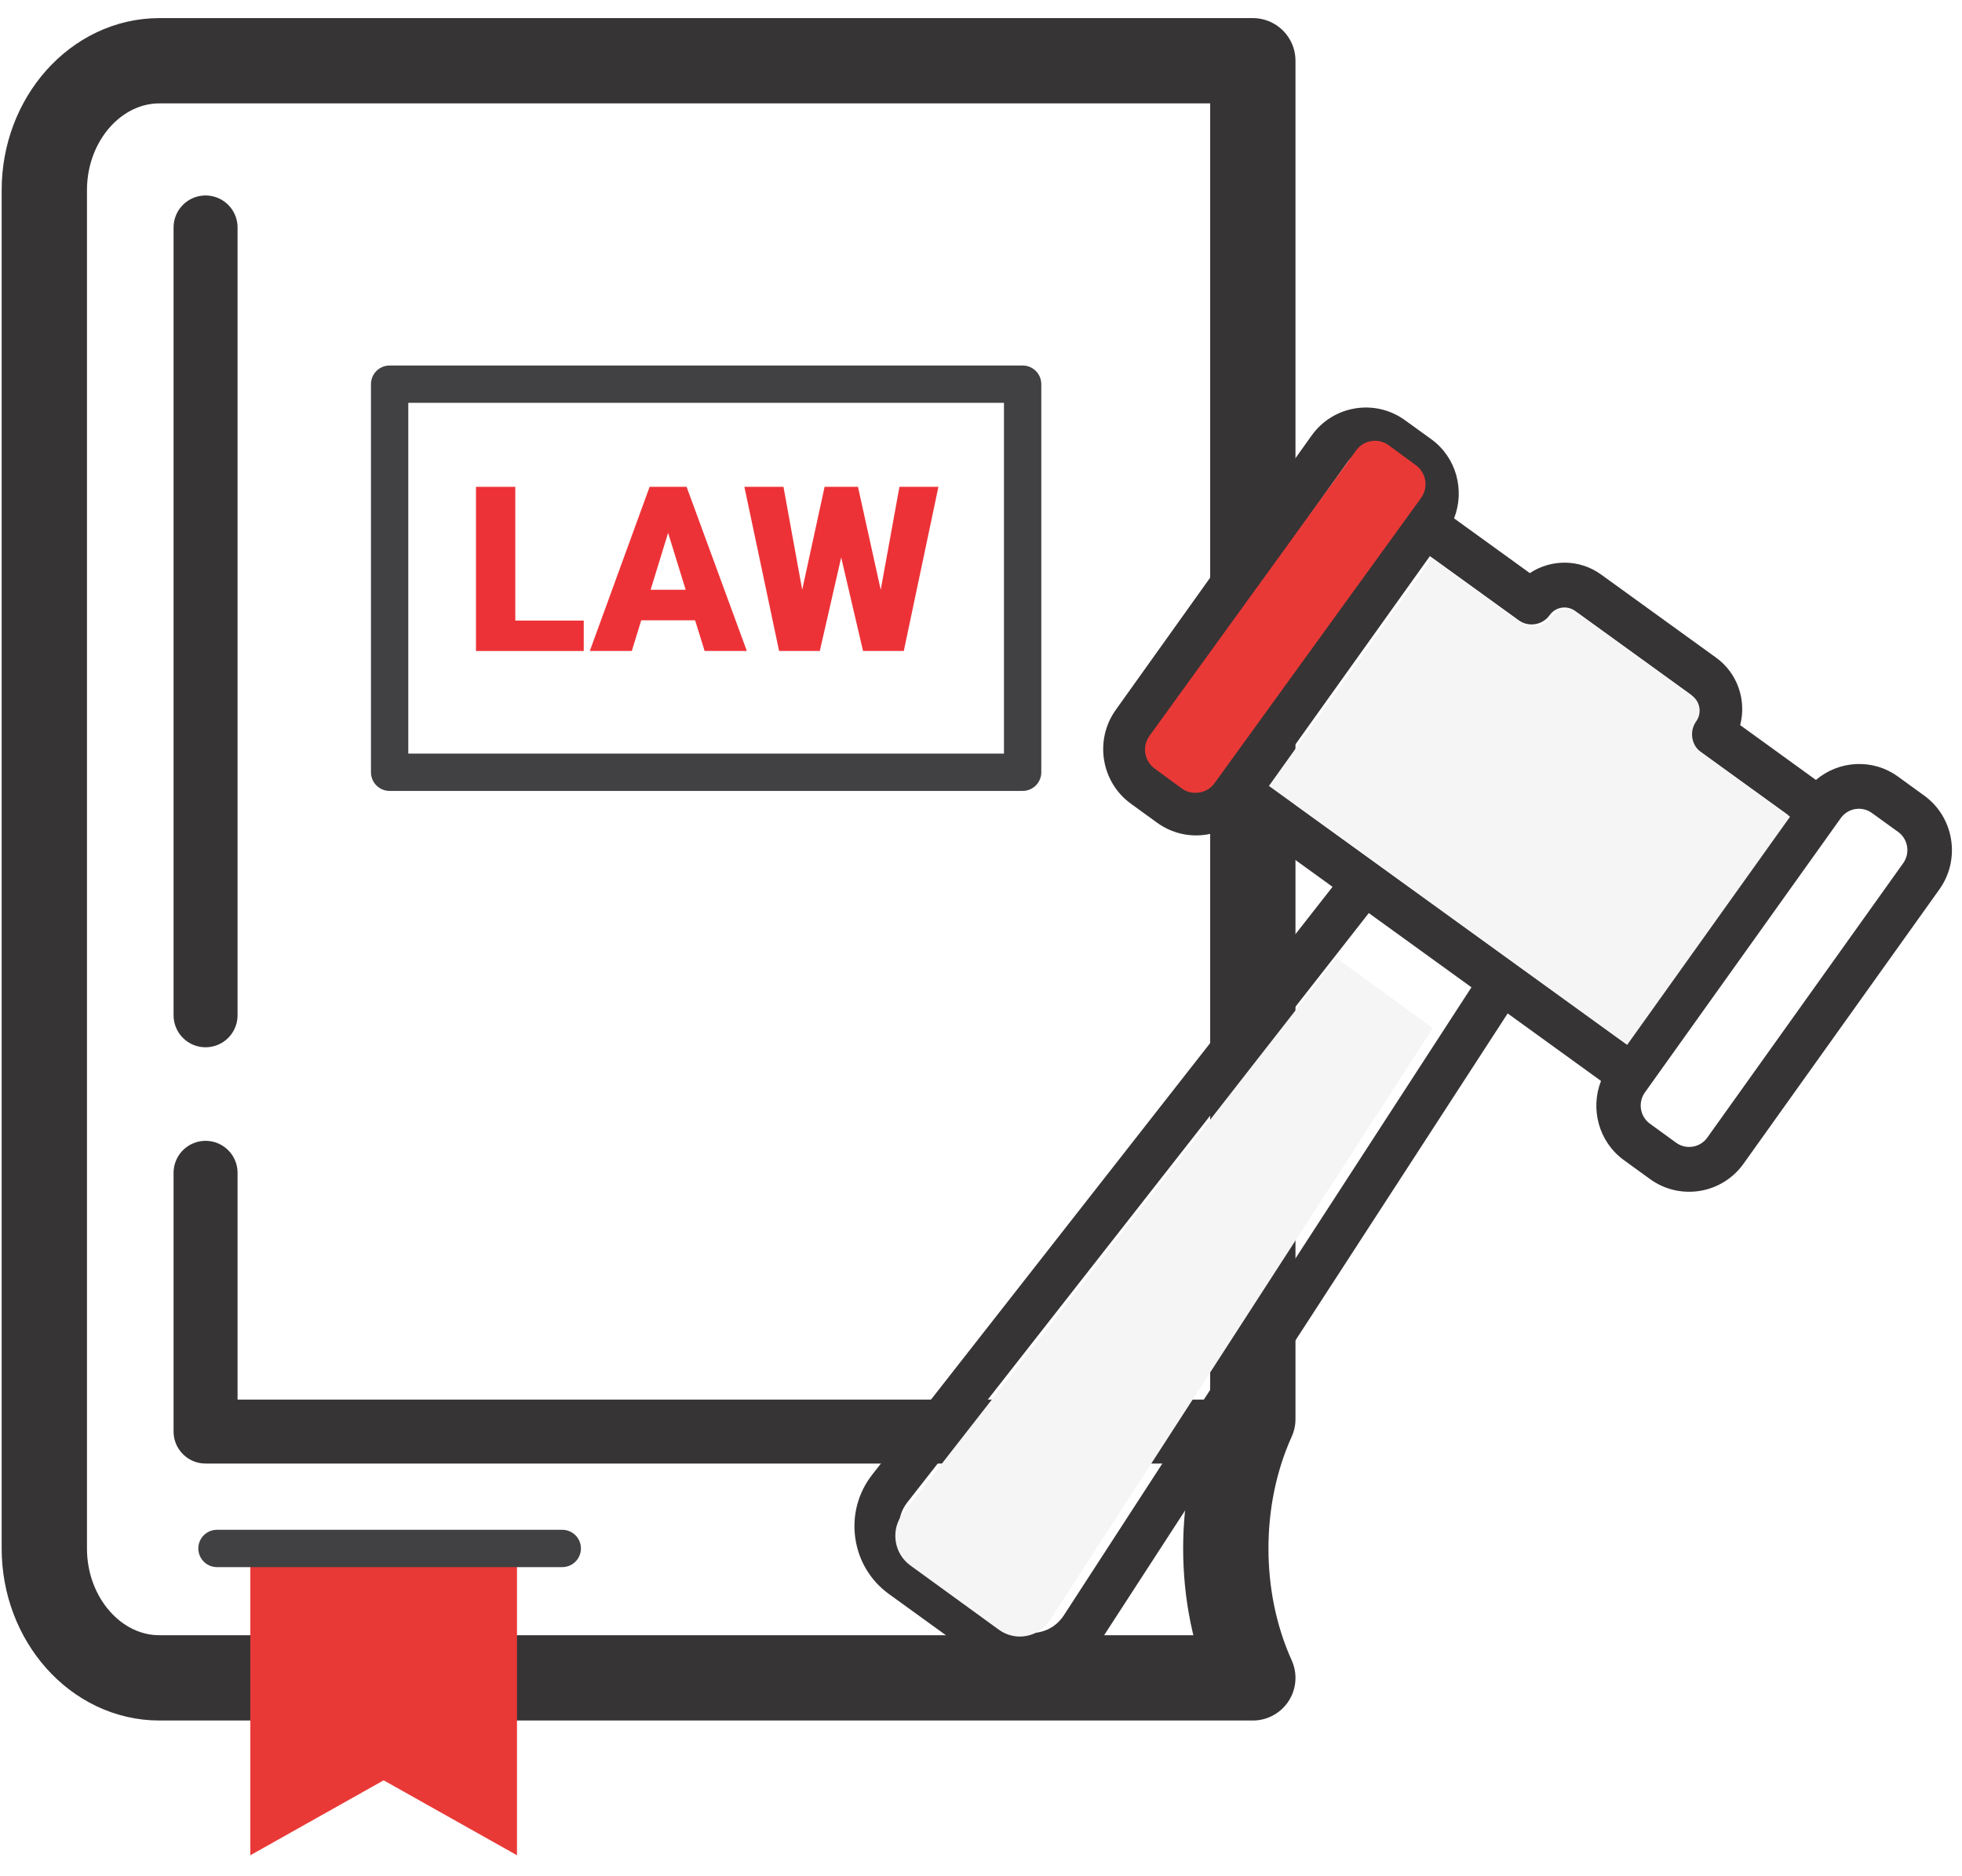 <svg width="92" height="88" viewBox="0 0 92 88" fill="none" xmlns="http://www.w3.org/2000/svg">
<path d="M24.163 29.106H27.372V30.533H22.319V22.834H24.163L24.163 29.106Z" fill="#ED3237"/>
<path d="M32.594 29.095H30.067L29.626 30.533H27.656L30.461 22.834H32.195L35.02 30.533H33.041L32.594 29.095ZM30.508 27.662H32.152L31.328 24.992L30.508 27.662Z" fill="#ED3237"/>
<path d="M41.298 27.662L42.176 22.834H44.003L42.38 30.533H40.469L39.444 26.145L38.441 30.533H36.533L34.905 22.834H36.738L37.616 27.662L38.666 22.834H40.231L41.298 27.662Z" fill="#ED3237"/>
<path d="M23.667 78.696H58.746C57.882 76.784 57.479 74.691 57.479 72.627C57.479 70.564 57.882 68.471 58.746 66.559V2.849H7.476C4.508 2.849 2.078 5.579 2.078 8.916V72.627C2.078 75.966 4.508 78.696 7.476 78.696H12.872" stroke="#363435" stroke-width="4" stroke-miterlimit="10" stroke-linecap="round" stroke-linejoin="round"/>
<path d="M47.952 18.018H18.27V36.221H47.952V18.018Z" stroke="#414042" stroke-width="1.75" stroke-miterlimit="10" stroke-linecap="round" stroke-linejoin="round"/>
<path d="M9.639 10.668L9.639 47.619" stroke="#363435" stroke-width="3" stroke-miterlimit="10" stroke-linecap="round" stroke-linejoin="round"/>
<path d="M9.639 55.008V67.143H57.902" stroke="#363435" stroke-width="3" stroke-miterlimit="10" stroke-linecap="round" stroke-linejoin="round"/>
<path d="M11.738 72.956V87.016L17.99 83.501L24.242 87.016V72.956" fill="#E93937"/>
<path d="M26.365 72.626H10.174" stroke="#414042" stroke-width="1.75" stroke-miterlimit="10" stroke-linecap="round" stroke-linejoin="round"/>
<path d="M42.543 70.466L64.184 42.825L68.998 46.306L49.88 75.77C49.609 76.188 49.19 76.468 48.702 76.56C48.228 76.657 47.723 76.545 47.319 76.252L42.908 73.059C42.505 72.768 42.245 72.335 42.174 71.841C42.105 71.345 42.236 70.856 42.543 70.466ZM59.41 36.783L67.049 26.083L71.21 29.091C71.677 29.429 72.33 29.321 72.667 28.85C72.94 28.465 73.474 28.378 73.858 28.654L79.252 32.555C79.632 32.829 79.719 33.367 79.447 33.752C79.285 33.977 79.219 34.26 79.263 34.535C79.308 34.811 79.461 35.054 79.685 35.218L83.846 38.228L76.207 48.928L59.41 36.783ZM56.938 36.642C56.615 37.098 55.937 37.211 55.481 36.883L54.252 35.994C53.784 35.656 53.676 34.997 54.014 34.526L63.2 21.655C63.537 21.183 64.191 21.075 64.659 21.412L65.887 22.302C66.355 22.642 66.463 23.299 66.127 23.772L56.938 36.642ZM86.316 38.371C86.652 37.9 87.305 37.791 87.774 38.13L89.005 39.018C89.473 39.357 89.579 40.014 89.243 40.485L80.057 53.356C79.72 53.828 79.066 53.935 78.597 53.598L77.37 52.707C76.902 52.371 76.794 51.712 77.129 51.24L86.316 38.371ZM40.105 72.134C40.256 73.204 40.818 74.138 41.688 74.767L46.1 77.958C46.948 78.572 47.972 78.814 48.998 78.643C49.027 78.638 49.056 78.633 49.086 78.627C50.141 78.429 51.044 77.823 51.628 76.919L70.696 47.532L75.073 50.698C74.559 52.009 74.962 53.555 76.15 54.416L77.38 55.307C78.082 55.814 78.922 55.984 79.716 55.854C80.506 55.725 81.249 55.289 81.753 54.584L90.941 41.712C91.948 40.299 91.626 38.325 90.224 37.312L88.993 36.42C87.804 35.561 86.22 35.671 85.15 36.581L81.598 34.01C81.899 32.858 81.489 31.582 80.47 30.846L75.076 26.946C74.059 26.209 72.725 26.224 71.735 26.88L68.182 24.312C68.698 23 68.296 21.453 67.107 20.595L65.877 19.706C64.473 18.69 62.51 19.015 61.504 20.427L52.317 33.298C51.31 34.711 51.631 36.685 53.033 37.698L54.262 38.59C54.944 39.081 55.773 39.277 56.6 39.14C57.168 39.048 57.68 38.796 58.107 38.429L62.484 41.594L40.901 69.162C40.239 70.01 39.955 71.067 40.105 72.134Z" fill="#363435"/>
<path d="M59.501 36.862L67.14 26.161L71.301 29.168C71.769 29.507 72.421 29.398 72.758 28.927C73.031 28.543 73.566 28.456 73.949 28.731L79.343 32.633C79.723 32.907 79.811 33.445 79.538 33.831C79.376 34.056 79.31 34.339 79.355 34.612C79.4 34.889 79.551 35.133 79.776 35.295L83.937 38.305L76.299 49.007L59.501 36.862Z" fill="#F5F5F5"/>
<path d="M56.943 36.743C56.602 37.218 55.891 37.332 55.419 36.983L54.14 36.047C53.653 35.69 53.546 35.001 53.9 34.513L63.592 21.124C63.946 20.635 64.632 20.528 65.117 20.884L66.395 21.821C66.881 22.179 66.99 22.867 66.635 23.356L56.943 36.743Z" fill="#E93937"/>
<path d="M42.345 70.98L62.663 44.933L67.188 48.217L49.241 75.983C48.987 76.379 48.593 76.641 48.136 76.727C47.689 76.818 47.216 76.713 46.836 76.436L42.688 73.424C42.31 73.149 42.065 72.741 41.999 72.276C41.934 71.808 42.056 71.347 42.345 70.98Z" fill="#F5F5F5"/>
</svg>
